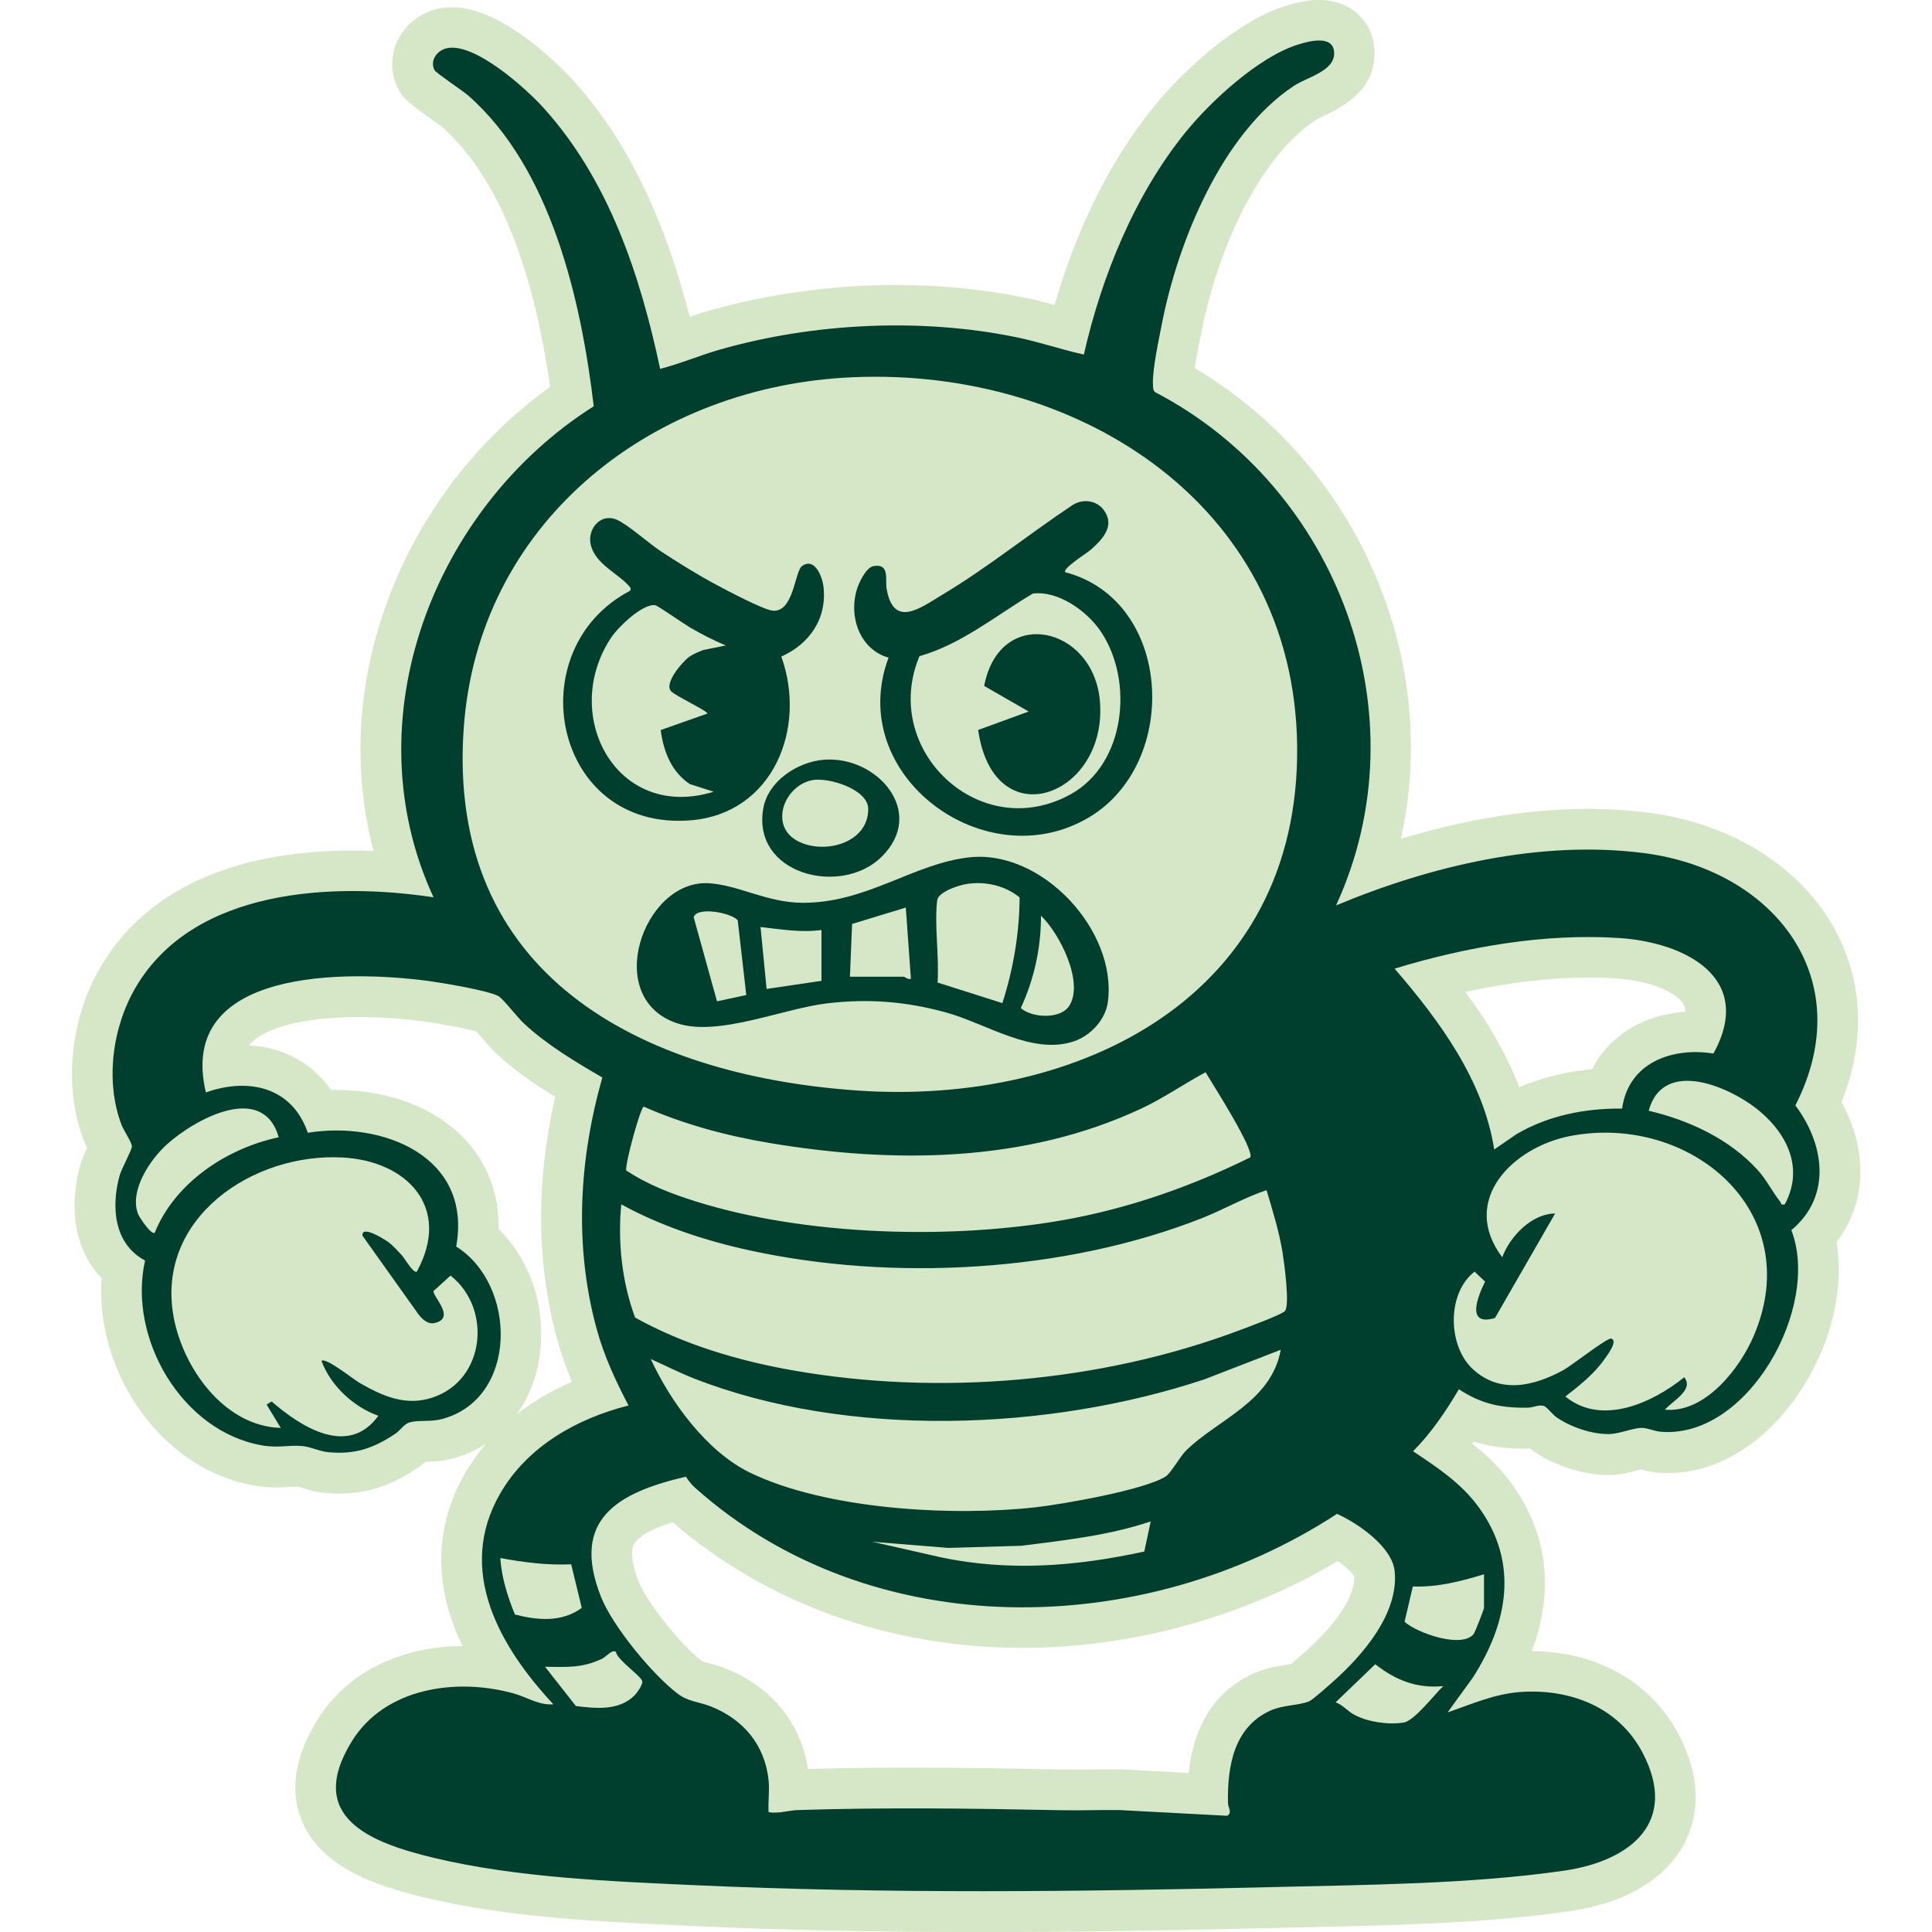 <?xml version="1.0" encoding="UTF-8"?>
<svg xmlns="http://www.w3.org/2000/svg" id="Layer_1" data-name="Layer 1" viewBox="0 0 250 250">
  <defs>
    <style>
      .cls-1 {
        fill: #003f2d;
      }

      .cls-2 {
        fill: #d5e7c7;
      }
    </style>
  </defs>
  <path class="cls-2" d="M238.29,142.61c3.06-7.63,2.84-15.36-.7-22.05-4.37-8.27-13.45-14.02-24.28-15.4-2.54-.32-5.18-.49-7.86-.49-7.57,0-15.79,1.33-24.18,3.87,2.26-10.13,1.58-20.81-2.08-30.98-4.56-12.67-13.24-23.19-24.6-29.94.21-1.37.54-3.04.71-3.85.06-.31.12-.6.17-.86,1.83-9.32,6.81-22.09,14.83-27.41.17-.11.7-.37,1.05-.53,2.17-1.04,6.67-3.2,6.51-8.3-.13-3.93-3.08-6.68-7.19-6.68-1.69,0-3.32.45-4.4.8-6.82,2.16-13.87,9.19-16.96,13.01-6.66,8.21-10.58,17.8-12.85,25.66-1.23-.34-2.51-.67-3.83-.94-5.29-1.09-10.9-1.64-16.67-1.64-8.23,0-16.6,1.15-24.23,3.32-.86.24-1.68.51-2.49.79-2.44-9.57-6.66-21.32-15.05-30.57-.88-.97-8.8-9.48-15.69-9.48-.57,0-1.13.06-1.67.16-2.32.46-4.32,1.99-5.35,4.08-.98,1.99-.97,4.27.02,6.26.69,1.4,1.63,2.07,4.14,3.85.5.36,1.25.89,1.48,1.07,7.03,6.16,11.76,17.49,14.06,33.7-9.88,7.1-17.44,17.24-21.46,28.89-3.58,10.37-4.02,21.17-1.38,31.17-.93-.04-1.84-.06-2.75-.06-15.5,0-26.76,5.19-32.54,14.99-3.98,6.74-4.86,15.53-2.25,22.4.14.36.3.7.48,1.05-.42.9-.72,1.6-.91,2.29-1.59,5.86-.53,11.14,2.76,14.6-.37,5.57,1.23,11.51,4.54,16.45,3.8,5.68,9.27,9.38,15.39,10.42.85.14,1.7.22,2.6.22.63,0,1.18-.03,1.66-.07.36-.02.68-.04.95-.04.11,0,.22,0,.32.01.12.03.37.11.57.17.72.23,1.72.54,2.94.64.6.05,1.2.08,1.77.08,4.58,0,7.75-1.7,10.24-3.37.37-.24.68-.5.94-.74.92-.02,2.15-.06,3.52-.43,1.57-.42,3.02-1.07,4.32-1.9-1.03,1.2-1.94,2.48-2.72,3.83-3.01,5.23-4.91,12.85-.32,22.34-8.23.04-15.09,3.54-18.82,9.62-2.91,4.74-3.57,9.11-1.97,12.98,2.47,5.98,9.37,8.37,15.79,9.92,10.75,2.6,22.89,3.15,33.6,3.64l1.18.06c11.54.53,23.76.79,37.37.79,11.05,0,23.03-.17,37.68-.53,1.58-.04,3.19-.07,4.81-.11,11.25-.25,22.88-.5,33.67-2.07,7.21-1.05,12.5-4.22,14.89-8.93,1.46-2.88,2.49-7.65-.89-14.04-3.53-6.67-10.6-10.66-18.91-10.66h-.04c2.93-7.72,2.07-15.24-2.6-21.67-1.51-2.08-3.28-3.75-5.1-5.19.07-.09.13-.18.19-.27,1.97.62,4.06.91,6.48.91.21,0,.42,0,.61,0,.07,0,.13,0,.2,0,.15.12.31.24.48.36,2.78,1.89,6.49,3.06,9.66,3.06h.12c1.31-.01,2.53-.33,3.51-.58.17-.04.39-.1.58-.15.51.14,1.2.33,2.01.41.49.04.98.07,1.47.07,6.27,0,12.4-3.7,16.83-10.15,4.24-6.19,6.05-13.58,4.99-19.74,3.86-5.01,4.12-11.81.67-18.07ZM66.86,183.02c1.5-2.09,2.52-4.61,2.95-7.45.93-6.24-1.15-12.5-5.3-16.56.11-5.07-1.85-8.63-3.7-10.85-3.77-4.53-10.08-7.12-17.3-7.12-.22,0-.44,0-.66,0-2.41-3.45-6.15-5.52-10.62-5.77,0,0,0,0,0,0,1.82-2.3,7.12-3.67,14.18-3.67,3.38,0,6.36.3,8.27.55,2.06.27,5.43.9,6.95,1.31.25.28.54.62.75.87.67.78,1.26,1.45,1.8,1.96,2.41,2.24,5.08,4.05,7.66,5.65-2.51,10.98-2.43,21.51.26,31.38.53,1.94,1.19,3.76,1.91,5.48-2.64,1.14-5.04,2.56-7.16,4.21ZM167.08,215.33c-.21.03-.45.07-.65.1-1.14.17-2.71.42-4.32,1.16-4.82,2.22-7.61,6.53-8.31,12.83l-8.8-.47h-.11c-.37,0-.73,0-1.1,0-.86,0-1.72.01-2.58.02-.82.01-1.63.02-2.45.02-.49,0-.98,0-1.48-.02-5.75-.12-12.55-.24-19.4-.24-4.78,0-9.16.06-13.33.17-.92-5.99-4.77-10.7-10.68-13-.84-.33-1.57-.53-2.16-.68-.61-.16-.82-.22-.9-.29-2.76-2.13-7.12-7.6-8.17-10.27-.87-2.2-1.09-3.91-.61-4.82.4-.75,1.62-1.8,5.02-2.87,12.07,10.49,28.11,16.26,45.24,16.26,14.24,0,28.61-3.97,40.83-11.24,1.08.77,1.87,1.55,2.12,2,.12,2.44-2.18,6.01-6.2,9.61-.8.72-1.52,1.34-1.98,1.72ZM210.18,133.58c-1.81,1.26-3.21,2.87-4.17,4.77-3.39.32-6.54,1.1-9.42,2.34-1.71-4.49-4.21-8.59-6.96-12.33,5.6-1.23,10.91-1.86,15.86-1.86,1.25,0,2.49.04,3.69.12,4.67.31,7.9,1.92,8.69,3.36.15.28.21.6.2.95-2.97.2-5.68,1.11-7.9,2.65Z"></path>
  <g>
    <path class="cls-1" d="M172.84,117.18c12.26-5.13,26.43-8.5,39.81-6.8,16.88,2.14,28.05,16.25,19.67,32.66,3.77,5.01,4.74,11.77-.52,16.14,3.86,9.98-5.67,27.12-16.97,26.08-.77-.07-1.67-.5-2.4-.49-1.13,0-2.94.79-4.22.8-2.26.02-4.93-.9-6.78-2.16-.53-.36-1.26-1.37-1.68-1.49-.65-.18-1.35.22-2.03.23-3.47.06-6.01-.46-8.94-2.38-1.7,2.87-3.57,5.65-5.93,8.02,3.15,2.11,6.26,4.14,8.51,7.26,5.22,7.2,3.75,14.97-.78,22.04l-3.26,4.49c3.1-1.06,6-2.37,9.34-2.63,6.44-.48,12.75,1.91,15.86,7.8,4.8,9.08-1.61,14.07-10.11,15.31-12.04,1.75-25.67,1.83-37.85,2.13-24.77.61-49.94.88-74.68-.25-10.95-.5-23.15-.98-33.8-3.55-8.05-1.94-16.62-5.19-10.57-15.04,4.3-7.01,13.65-8.28,21.03-6.2,1.69.48,3.25,1.55,5.06,1.38-6.93-7.44-12.62-17.31-6.88-27.26,3.51-6.1,9.94-9.72,16.61-11.4-1.67-3.2-3.18-6.43-4.13-9.94-2.93-10.73-2.27-21.88.74-32.5-3.52-2.06-7.15-4.21-10.15-7-.79-.73-2.74-3.25-3.3-3.54-1.41-.74-7.25-1.71-9.09-1.96-10.36-1.37-32.6-1.74-28.76,14.43,5.52-1.96,11.16-.71,13.19,5.22,9.71-1.57,21.32,3.07,19.2,14.72,7.89,4.94,8.05,19.67-1.82,22.32-1.54.41-3.1.09-4.28.46-.63.2-1.15,1.02-1.74,1.42-2.83,1.89-5.15,2.72-8.64,2.42-1.25-.11-2.3-.7-3.41-.8-1.77-.17-3.09.28-5.18-.08-10.41-1.77-17.45-13.89-15.19-23.93-4.04-2.16-4.4-6.93-3.3-10.97.25-.91,1.62-3.37,1.6-3.81-.02-.5-1.07-2.08-1.34-2.76-2.15-5.66-1.19-12.7,1.86-17.86,7.52-12.74,25.43-13.57,38.51-11.6-10.64-22.96.03-50.44,20.73-63.54-1.62-13.63-5.49-30.8-16.26-40.22-.72-.63-4.16-2.91-4.35-3.28-.64-1.28.38-2.58,1.64-2.84,3.59-.72,10.12,5.14,12.44,7.69,8.46,9.33,12.55,21.68,15.12,33.81,2.64-.67,5.14-1.76,7.76-2.5,12.1-3.45,26.05-4.13,38.4-1.58,2.94.61,5.75,1.58,8.67,2.23,2.3-10.13,6.59-20.68,13.17-28.78,3.3-4.06,9.44-9.71,14.47-11.31,1.48-.47,4.67-1.34,4.75,1.04s-3.49,3.14-5.21,4.28c-9.33,6.19-15,20.15-17.08,30.78-.39,2.01-1.24,5.92-1.16,7.81.02.38-.04.77.29,1.05,23.62,12.31,34.74,41.76,23.41,66.4ZM109.13,48.88c-25.37,1.58-47.24,19.03-49.12,45.29-2.29,31.92,22.76,44.97,50.89,46.94,28.89,2.02,57.32-12.25,56.95-44.59-.37-31.77-29.3-49.47-58.72-47.64ZM221.71,136.34c5.41-9.78-3.63-14.4-12.18-14.96-9.74-.64-19.81,1.15-29.07,3.96,5.79,6.72,11.49,14.42,12.89,23.4l2.89-1.98c4.12-2.42,8.89-3.36,13.66-3.31.81-5.94,6.47-7.98,11.82-7.12ZM156,138.75c-2.81,1.51-5.42,3.34-8.32,4.7-14.97,7-31.99,7.15-48.05,4.46-5.63-.94-11.1-2.41-16.33-4.71-.42.07-2.45,7.49-2.27,8.25,2.73,1.83,5.83,3.01,8.96,4,14.17,4.46,33.06,5,47.65,2.42,8.38-1.49,16.53-4.34,24.13-8.1.65-.89-4.95-9.64-5.77-11.02ZM230.95,155.84c2.43-4.51.47-8.88-3.15-11.97-3.75-3.2-12.58-7.08-14.46-.14,5.21,1.22,10.42,3.64,14.07,7.63,1.16,1.26,1.9,2.82,2.95,4.14.17.21,0,.49.6.33ZM36.07,147.16c-2.07-7.18-10.83-2.35-14.47.92-2.15,1.94-4.89,5.97-3.74,9,.16.42,1.71,2.77,2.16,2.44,2.63-6.51,9.34-10.93,16.05-12.36ZM215.44,182.41c5.19.48,9.71-5.32,11.53-9.63,6.82-16.15-8.36-28.68-23.69-25.8-7.53,1.42-14.45,8.34-8.89,15.71,1-2.71,3.84-5.66,6.84-5.66l-7.78,13.52c-3.8,1.12-2.25-2.76-1.28-4.71l-1.36-1.29c-3.59,2.77-3.51,9.58-.23,12.61,3.52,3.26,7.92,2.21,11.72.13,1.06-.58,5.67-4.2,6.17-4.08.98.24-.52,2.2-.81,2.61-1.36,1.96-3.24,3.44-5.1,4.89,4.71,3.85,11.28.81,15.38-2.49,1.33,1.64-1.59,3.09-2.5,4.2ZM53.95,164.52c4.49-8.22-1.2-14.27-9.58-14.74-11.6-.65-24.23,7.8-21.91,20.59,1.2,6.63,6.55,14.2,13.87,14.4l-1.83-3.02.65-.4c3.79,3.29,9.91,7.24,13.81,1.85-3.21-1.13-6.18-3.9-7.36-7.1.56-.5,4.12,2.38,4.92,2.84,2.99,1.72,5.97,3.05,9.43,1.91,6.84-2.25,7.76-11.52,2.35-15.79l-2.2,2c-.14.69,2.92,3.47.18,4.13-.92.22-1.65-.48-2.16-1.16l-7.22-10.14c-.12-1.43,2.93.52,3.37.85.56.41,1.24,1.16,1.73,1.69.33.36,1.51,2.43,1.96,2.11ZM163.88,154.01c-2.83.94-5.52,2.5-8.33,3.61-17.75,7.02-40.12,8.24-58.72,4.14-5.67-1.25-11.36-3.13-16.44-5.92-.46,4.94.08,10,1.79,14.65,6.24,3.48,13.35,5.59,20.39,6.83,18.85,3.33,39.87,1.57,57.78-5.17.97-.36,5.48-2.02,5.92-2.5.66-.74-.1-6.28-.31-7.59-.44-2.73-1.29-5.42-2.07-8.05ZM84.2,175.84c2.53,5.51,7.24,11.98,12.79,14.69,9.87,4.82,26.24,5.72,37.04,4.51,3.52-.4,14.06-2.24,16.8-3.98.69-.44,1.87-2.6,2.67-3.38,4.12-4.03,11-6.27,12.23-13.02l-9.86,3.82c-20.15,6.71-46.21,7.69-66.15-.14-1.87-.74-3.69-1.67-5.53-2.49ZM99.46,230.41c.13,1.3-.09,2.76,0,4.08,1.29.23,2.6-.24,3.8-.27,11.31-.36,22.63-.21,33.93.02,2.55.05,5.1-.05,7.65-.02l13.94.74c.73-.37.13-1.05.12-1.65-.09-4.65.72-9.76,5.42-11.93,1.71-.79,3.7-.66,5.08-1.23.46-.19,2.62-2.12,3.17-2.61,3.8-3.4,8.44-8.76,7.9-14.22-.32-3.17-4.73-6.19-7.46-7.43-24.91,16.29-60.15,17.04-83.03-3.34-.51-.45-.85-.91-1.22-1.47-8.76,2.04-14.97,5.48-11,15.53,1.51,3.82,6.6,9.99,9.86,12.5,1.44,1.11,2.72,1.06,4.35,1.7,4.21,1.65,7.04,5.01,7.49,9.61ZM148.07,200.77l.83-3.9c-5.39,1.82-11.08,2.43-16.7,3.15l-9.48.28-9.85-.8,8.89,2.02c8.84,1.86,17.55,1.16,26.3-.75ZM73.92,202.42c-3.11.14-6.14-.25-9.18-.81.16,2.54.95,4.99,1.89,7.31,2.94.75,6.07,1.04,8.65-.86l-1.37-5.64ZM192.03,203.71c-2.98.91-6.04,1.7-9.21,1.58l-1.07,4.57c1.63,1.46,7.39,3.49,8.94,1.58.18-.22,1.34-3.21,1.34-3.39v-4.34ZM79.7,213.74c-.55-.32-1.25.64-1.79.9-2.61,1.24-4.63,1.07-7.38,1.04l3.99,5.08c2.57.32,5.58.64,7.59-1.38.33-.33,1.08-1.4,1-1.81-.13-.7-3.22-2.74-3.41-3.81ZM186.77,218.18c-3.41.34-6.19-.76-8.81-2.83l-5.13,4.93c.94.33,1.54,1.15,2.45,1.63,1.76.93,4.38,1.3,6.34.99,1.41-.22,4-3.65,5.14-4.72Z"></path>
    <path class="cls-1" d="M125.44,110.94c9.38-1.04,19.14,9.47,17.92,18.71-.3,2.29-2.23,4.36-4.38,5.09-5.42,1.84-11.38-2.32-16.64-3.75-5.18-1.41-10.01-1.79-15.35-1.15-5.69.68-13.97,4.29-19.25,2.61-9.92-3.16-4.49-18.65,3.95-18.16,3.91.23,7.52,2.51,12.15,2.53,8.35.04,14.33-5.08,21.59-5.88ZM129.7,129.81c1.43-4.4,2.21-9.09,2.24-13.68-1.91-1.57-4.56-2.15-6.99-1.72-1.01.18-3.56,1.03-3.68,2.1-.38,3.26.28,7.29.05,10.63l8.38,2.66ZM109.98,126.39h6.97c.13,0,.55.42.92.26l-.66-9.21-6.95,2.12-.28,6.83ZM95.46,119.08c-.86-.99-5.27-1.8-5.7-.4l3.02,10.89,3.79-.81-1.11-9.68ZM134.7,118.5c.02,4.12-.88,8.2-2.61,11.94,1.43,1.29,5.13,1.48,6.26-.27,1.97-3.06-1.25-9.39-3.64-11.67ZM106.3,120.34c-2.61.36-5.29-.08-7.89-.39l.79,8.02,7.1-1.05v-6.58Z"></path>
    <path class="cls-1" d="M81.57,76.41c.09-.37-.05-.43-.25-.66-1.39-1.58-4.37-2.79-4.9-5.37-.4-1.93,1.3-4.05,3.41-3.12,1.44.63,4.2,3.12,5.82,4.17,2.28,1.48,4.66,2.97,7.06,4.25,1.36.73,6,3.18,7.22,3.33,2.78.35,2.89-5.07,3.85-5.76,1.61-1.16,2.59,1.28,2.76,2.54.55,4.16-1.75,7.53-5.44,9.17,3.35,9.29-1.09,20.34-11.75,21.19-17.81,1.43-22.38-22.14-7.77-29.73ZM93.93,83.52c-1.54-.62-3.21-1.49-4.65-2.33-.72-.42-4.19-2.83-4.47-2.87-1.66-.26-4.84,2.85-5.72,4.17-6.67,10.04.68,23.84,13.26,19.96l-3.08-.99c-2.4-1.59-3.41-4.23-3.78-6.99l6.06-2.14c-.01-.34-4.22-2.32-4.73-2.9-.9-1.03,1.48-3.81,2.38-4.45.52-.36,1.18-.62,1.77-.86l2.95-.6Z"></path>
    <path class="cls-1" d="M137.86,74.05c13.89,3.67,14.87,24.61,3.13,31.67-13.43,8.09-31.72-5.4-26.01-20.62-3.82-1.08-5.27-5.53-4-9.13.29-.81,1.15-2.55,2.03-2.71,2.18-.4,1.5,1.75,1.73,3,.92,5.09,4.39,2.38,7.21.69,5.77-3.45,11.22-7.86,16.82-11.58,1.32-.87,3.15-.65,4.08.66,1.47,2.06-.2,3.77-1.72,5.12-.43.39-3.7,2.42-3.28,2.9ZM118.98,84.9c-5.08,12.1,7.79,24.4,19.58,17.87,7.1-3.94,8.18-14.69,3.88-21.06-1.78-2.64-5.51-5.32-8.8-4.9-4.78,2.85-9.23,6.55-14.66,8.1Z"></path>
    <path class="cls-1" d="M106.5,98.32c6.93-.63,13.49,6.76,7.56,12.57-5.27,5.17-16.85,2.22-15.28-6.34.64-3.47,4.36-5.92,7.72-6.23ZM105.17,100.94c-3.57.62-5.67,5.73-2.13,7.79,3.38,1.96,9.32.46,9.31-4.04,0-2.56-5.1-4.11-7.18-3.75Z"></path>
    <path class="cls-1" d="M127.35,88.76c2-10.46,14.17-7.8,14.98,1.99,1.02,12.28-13.73,17.79-15.76,3.71l6.54-2.39-5.76-3.31Z"></path>
  </g>
</svg>
